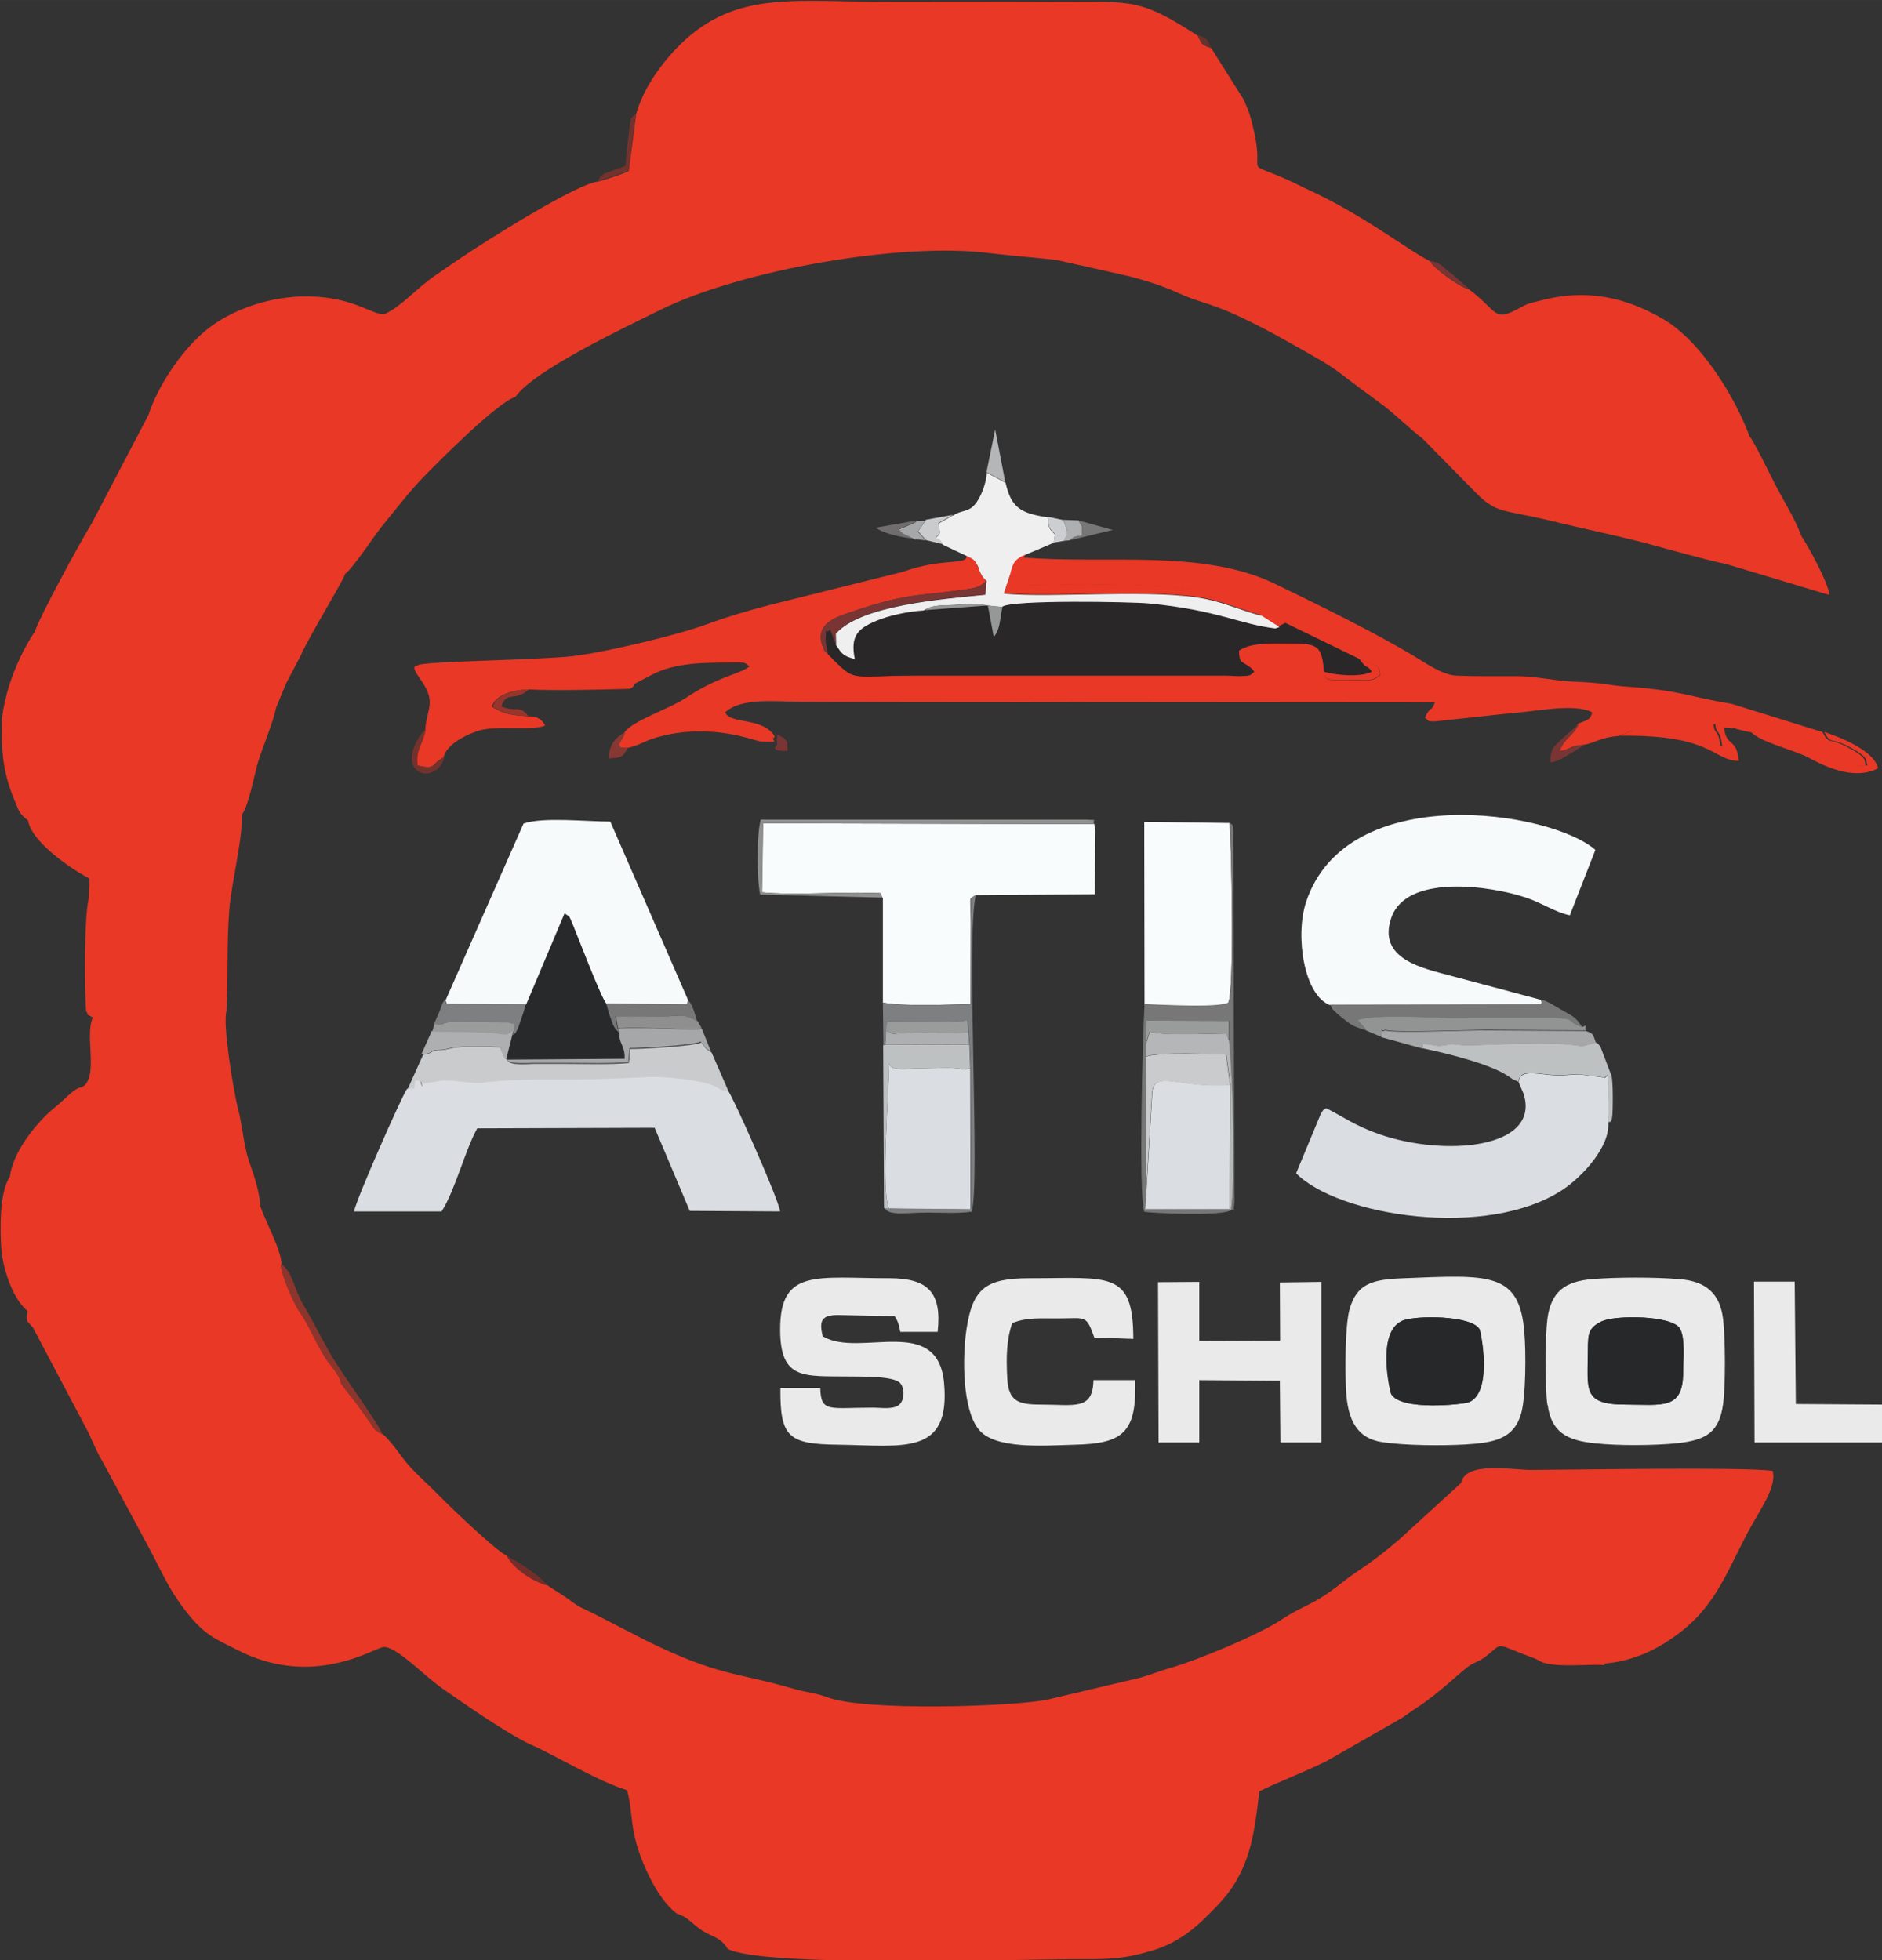<?xml version="1.0" encoding="UTF-8"?> <svg xmlns="http://www.w3.org/2000/svg" xmlns:xlink="http://www.w3.org/1999/xlink" xmlns:xodm="http://www.corel.com/coreldraw/odm/2003" xml:space="preserve" width="82.082mm" height="85.499mm" style="shape-rendering:geometricPrecision; text-rendering:geometricPrecision; image-rendering:optimizeQuality; fill-rule:evenodd; clip-rule:evenodd" viewBox="0 0 6704 6983"><rect x="0" y="0" width="6704" height="6983" fill="#333333" stroke="none"/> <defs> <style type="text/css"> .fil9 {fill:#27282A} .fil7 {fill:#28292B} .fil4 {fill:#2A2729} .fil28 {fill:#69312B} .fil25 {fill:#716D6F} .fil27 {fill:#732E2A} .fil22 {fill:#74322C} .fil11 {fill:#777777} .fil17 {fill:#783534} .fil13 {fill:#7E7F81} .fil26 {fill:#873833} .fil19 {fill:#8B352D} .fil16 {fill:#8F8F90} .fil14 {fill:#929393} .fil21 {fill:#969898} .fil23 {fill:#97352C} .fil20 {fill:#9A9B9B} .fil12 {fill:#A6A7A8} .fil18 {fill:#ADAFB1} .fil15 {fill:#B4B6B7} .fil10 {fill:#BEC1C2} .fil8 {fill:#CACBCD} .fil24 {fill:#CCCED2} .fil3 {fill:#DADDE1} .fil0 {fill:#E93826} .fil5 {fill:#EBEAEA} .fil6 {fill:#EFEFF0} .fil2 {fill:#F6FAFB} .fil1 {fill:#F8FCFD} </style> </defs> <g id="Слой_x0020_1">  <path class="fil0" d="M3598 2047c1,3 3,11 4,13 9,18 6,10 16,23 73,6 172,-2 250,-1 158,2 310,1 458,32 37,8 167,46 168,81l63 40 -15 5 37 -20 265 129c73,27 66,23 73,55 -31,29 -54,19 -107,19 -103,1 -83,-1 -93,-29 -6,-95 -26,-102 -118,-101 -71,0 -141,-5 -185,25 -1,49 13,40 38,59 13,11 7,5 16,17 -16,12 -10,14 -51,15 -14,0 -33,-1 -48,-2l-1105 0c-245,0 -211,28 -314,-76 -12,-12 -9,-3 -18,-24 -29,-70 21,-100 80,-120 216,-75 240,-61 434,-88 26,-4 51,-9 67,-31 -13,-13 -12,-10 -21,-27 -7,-13 -4,-15 -11,-28 -14,-25 -18,-23 -38,-33 2,36 -82,5 -226,57l-474 118c-77,20 -155,43 -225,69 -106,39 -359,99 -473,113 -126,15 -516,18 -555,32 -3,7 -34,-7 7,50 60,84 23,104 18,179 -11,59 -36,70 -29,129 71,16 47,-4 94,-29 10,-47 87,-85 133,-97 61,-16 186,3 229,-16 -12,-25 -33,-34 -63,-33 -59,-5 -77,-5 -127,-34 12,-42 74,-60 129,-62 88,5 261,1 362,-2 19,-8 13,-14 16,-17l61 -32c86,-46 192,-44 288,-45 53,-1 43,1 62,14 -36,29 -110,34 -228,113 -57,38 -185,79 -217,121 -12,31 -9,18 -23,45 16,21 -5,6 31,12 48,-10 60,-25 106,-38 198,-56 352,15 374,15 83,2 24,1 47,-18 -43,-71 -157,-42 -177,-86 58,-54 178,-38 273,-38 109,0 218,1 327,1 214,0 429,1 643,0l1285 1c-11,36 -16,11 -35,55 15,11 6,13 35,13l270 -29c78,-4 226,-38 291,-3 -8,29 -19,27 -51,40 -25,53 -50,48 -70,99 50,-8 36,-20 88,-23 50,-9 61,-27 126,-32l48 -18c158,-13 238,49 316,57 -7,-66 -23,-42 -25,-81 44,-8 51,-9 81,17l46 11c35,-1 166,55 200,70 121,55 67,57 215,50 -7,-19 12,-27 -72,-70 -61,-31 -58,-4 -82,-50l-325 -101c-151,-24 -174,-47 -375,-61 -77,-6 -60,-12 -192,-18 -65,-3 -122,-18 -191,-19 -71,0 -152,1 -222,-2 -50,-3 -109,-45 -152,-71 -137,-82 -340,-182 -493,-256 -259,-126 -610,-69 -896,-94l9 -13c-48,17 -53,33 -63,75z"></path> <path class="fil1" d="M3145 3199l0 373c73,14 231,7 312,5l1 -292c-1,-103 -9,-76 17,-96l425 -3 2 -227 -4 -23 -1180 -3 -4 246c109,11 278,-2 386,2 51,2 30,-4 44,18z"></path> <path class="fil2" d="M4739 3580l758 -1c-16,-2 0,2 -8,-17l-322 -86c-96,-26 -262,-58 -211,-206 53,-156 348,-116 480,-72 57,19 104,52 156,63l91 -233c-156,-139 -887,-253 -1031,187 -39,120 -7,332 86,366z"></path> <path class="fil3" d="M1449 3881c-19,27 -179,389 -188,435l312 0c47,-72 84,-219 127,-296l632 -2 125 296 322 2c-7,-48 -171,-415 -185,-429 -16,-3 -11,0 -28,-8 -2,-1 -5,-3 -7,-4 -2,-1 -4,-3 -6,-4 -52,-29 -201,-39 -241,-37 -79,4 -185,9 -297,9 -91,0 -215,-1 -294,11 -40,6 -105,-10 -149,-7l-56 9c-21,5 -7,2 -13,14 -9,-24 2,-21 -26,-23 -7,51 5,17 -28,33z"></path> <path class="fil4" d="M3570 2162c-9,47 -7,81 -31,107l-21 -112 -229 17c-56,3 -124,18 -169,37 -65,27 -93,53 -76,136 -44,-11 -47,-22 -67,-50l-21 -55c-20,28 -11,-35 -16,34 -1,15 6,38 9,54 103,105 69,77 314,76l1105 0c15,0 34,2 48,2 41,-1 35,-3 51,-15 -9,-12 -3,-7 -16,-17 -25,-20 -38,-11 -38,-59 44,-30 114,-24 185,-25 92,0 112,6 118,101 44,14 137,20 171,0 -22,-30 -15,-3 -44,-45l-265 -129 -37 20c-131,-15 -203,-65 -449,-89 -60,-6 -496,-13 -524,12z"></path> <path class="fil2" d="M1587 3564l5 13 282 2 137 -325c18,13 15,4 28,37 25,61 101,262 121,285l287 3 5 -14 -278 -638c-86,0 -240,-17 -309,7l-278 630z"></path> <path class="fil3" d="M5409 3854l18 42c63,196 -280,227 -516,144 -87,-31 -120,-58 -187,-92 -11,9 -4,-4 -19,20l-88 212c149,152 682,238 952,57 68,-46 166,-151 160,-237 5,-53 -1,-113 -1,-170 -20,17 -3,9 -35,6 -85,-8 -32,-11 -127,-5 -72,4 -151,-31 -156,24z"></path> <path class="fil5" d="M4994 4706c48,-21 250,-20 277,30 4,7 49,226 -39,260 -19,7 -242,32 -276,-30 -3,-6 -54,-219 39,-260zm-199 251c6,99 37,168 130,181 81,12 212,13 297,8 100,-6 170,-20 196,-108 18,-59 18,-223 12,-291 -17,-217 -127,-205 -429,-193 -110,4 -168,17 -194,112 -16,58 -16,221 -12,290z"></path> <path class="fil5" d="M5707 4707c46,-22 251,-22 277,27 19,35 11,111 11,156 -1,134 -73,114 -206,114 -154,0 -133,-54 -133,-191 0,-65 3,-82 50,-106zm-194 298c13,97 68,127 169,137 83,9 208,8 290,0 106,-11 152,-39 166,-140 9,-64 8,-237 0,-302 -11,-92 -61,-136 -158,-143 -89,-7 -218,-7 -307,0 -100,8 -148,46 -161,142 -8,65 -9,242 0,306z"></path> <path class="fil5" d="M2931 4762c-14,-56 -5,-77 54,-77l202 4c10,16 15,27 20,56l133 0c16,-142 -36,-191 -172,-191 -259,0 -389,-36 -389,182 0,182 85,166 245,168 41,1 160,-3 183,24 17,20 15,65 -7,79 -23,15 -62,8 -89,8 -157,0 -187,19 -189,-70l-142 0c-2,176 29,200 206,202 231,3 400,41 377,-219 -22,-248 -300,-90 -430,-166z"></path> <path class="fil5" d="M4044 4948l0 -31 -149 0c-2,109 -67,87 -190,87 -79,0 -113,-13 -117,-94 -4,-74 -3,-137 18,-197 60,-21 93,-15 167,-16 95,0 96,-14 125,68l139 5c0,-245 -86,-216 -370,-216 -155,0 -202,36 -224,180 -16,106 -14,286 42,357 57,74 232,59 345,56 157,-4 214,-36 214,-199z"></path> <polygon class="fil5" points="4272,4917 4559,4919 4561,5139 4707,5139 4707,4567 4559,4569 4560,4776 4272,4777 4272,4567 4125,4568 4127,5139 4272,5139 "></polygon> <path class="fil1" d="M4077 3579c63,2 257,14 298,-5 22,-43 12,-555 5,-642l-304 -4 1 651z"></path> <path class="fil3" d="M3167 4306l290 3 -1 -503 -25 5c-20,-10 -104,-5 -129,-5 -69,0 -130,12 -135,-17 0,95 -30,458 0,517z"></path> <path class="fil6" d="M3395 1836l-53 30c5,31 14,32 -10,51 19,9 15,6 27,24l85 40c19,10 24,8 38,33 7,13 4,15 11,28 9,17 8,14 21,27l-4 50c-159,16 -444,38 -533,139l1 40c20,29 23,39 67,50 -17,-83 12,-109 76,-136 45,-19 114,-34 169,-37 36,-24 74,-16 127,-21 81,-6 88,5 153,8 28,-26 464,-18 524,-12 246,24 318,73 449,89l15 -5 -63 -40c-63,-15 -128,-45 -195,-59 -180,-39 -553,-3 -724,-20l22 -67c10,-42 15,-58 63,-75l92 -39 5 -30c-27,-26 -19,-22 -26,-61 -98,-14 -130,-36 -150,-123l-67 -36c-1,34 -18,78 -34,102 -27,42 -53,28 -86,51z"></path> <path class="fil3" d="M4380 4309l3 -444c-179,13 -267,-54 -278,23l-25 420 301 0z"></path> <polygon class="fil5" points="6250,5139 6704,5139 6704,5004 6397,5002 6393,4566 6248,4566 "></polygon> <path class="fil7" d="M1873 3579c-6,28 -11,39 -20,65 -4,11 -5,18 -11,28 -10,17 -3,5 -15,17l-22 88 420 -3c2,-49 -22,-54 -18,-92 -13,-13 -12,-10 -21,-26 -3,-5 -6,-16 -8,-21 -9,-23 -12,-35 -17,-56 -20,-24 -96,-224 -121,-285 -14,-33 -11,-24 -28,-37l-137 325z"></path> <path class="fil8" d="M1805 3775c-12,-11 -6,-2 -16,-26 -17,-43 6,7 -4,-18 -47,-1 -126,-5 -170,2 -11,2 -17,5 -38,8l-19 1c-31,3 -6,8 -51,16l-56 125c32,-17 21,17 28,-33 28,2 17,-1 26,23 6,-12 -8,-9 13,-14l56 -9c44,-4 109,13 149,7 79,-12 203,-11 294,-11 112,0 219,-5 297,-9 39,-2 189,8 241,37 2,1 4,3 6,4 2,1 4,3 7,4 17,8 12,4 28,8l-61 -140c-29,-19 -20,-15 -37,-36 -28,14 -228,24 -253,23l-5 50c-72,6 -150,3 -223,3 -38,0 -77,0 -115,0 -20,0 -84,7 -95,-12z"></path> <path class="fil9" d="M5707 4707c-48,23 -50,41 -50,106 -1,137 -21,191 133,191 132,0 205,20 206,-114 0,-45 8,-121 -11,-156 -26,-48 -231,-49 -277,-27z"></path> <path class="fil9" d="M4994 4706c-93,41 -42,254 -39,260 34,62 257,37 276,30 88,-34 43,-253 39,-260 -27,-50 -228,-51 -277,-30z"></path> <path class="fil10" d="M5069 3735c77,16 232,53 299,96 25,16 13,11 41,23 5,-55 84,-20 156,-24 95,-6 42,-2 127,5 31,3 14,11 35,-6 0,57 5,117 1,170 9,-7 17,16 17,-79 0,-25 0,-61 -4,-86l-40 -105c-1,-1 -3,-4 -4,-5 -8,-10 -8,-7 -12,-10l-49 13c-119,-23 -391,2 -435,-5 -40,-6 -36,0 -67,3 -27,2 -28,-6 -68,-6l3 16z"></path> <path class="fil11" d="M4739 3580c12,20 -3,6 24,31 9,8 15,13 27,22 30,24 37,25 77,38 -2,-3 -5,-10 -6,-8 -1,2 -4,-6 -6,-8l-12 -13c-1,-2 -4,-4 -6,-6 55,-24 297,-8 397,-7l317 0c66,2 29,15 86,31 -23,-33 -27,-36 -67,-58 -33,-18 -48,-31 -79,-41 8,18 -9,15 8,17l-758 1z"></path> <path class="fil11" d="M4082 3764l0 -47 3 -81 293 1 0 71c12,120 24,492 7,603l-10 -1 -294 1 1 -547zm-5 -186c-6,101 -22,675 -1,739 22,5 284,17 309,-6 16,-9 6,22 12,-26l-4 -1335c-8,-25 3,-2 -13,-20 6,88 17,599 -5,642 -41,19 -235,7 -298,5z"></path> <path class="fil0" d="M5713 5927c98,-8 176,-44 244,-91 149,-102 188,-223 269,-377 39,-74 106,-163 88,-219 -120,-14 -670,-4 -860,-3 -67,0 -234,-32 -249,46l-221 202c-115,98 -143,105 -203,153 -107,85 -131,76 -214,131 -82,55 -302,146 -397,173 -38,11 -67,23 -108,35l-330 78c-116,25 -657,43 -787,-9 -33,-13 -79,-18 -113,-28 -211,-62 -268,-44 -530,-173l-183 -94c-51,-26 -49,-20 -93,-53 -22,-16 -53,-34 -76,-50 -49,-14 -113,-55 -143,-105 -33,-11 -203,-174 -235,-207 -37,-38 -74,-70 -111,-110 -33,-36 -58,-80 -95,-115 -38,-20 -25,-15 -65,-70 -22,-30 -28,-40 -50,-67 -61,-77 -20,-33 -47,-77 -15,-25 -31,-39 -47,-66 -32,-53 -55,-111 -87,-156 -18,-26 -70,-139 -67,-173 -4,-54 -55,-146 -75,-202 -5,-65 -26,-119 -42,-166 -17,-50 -23,-126 -37,-179 -16,-60 -57,-306 -42,-354 6,-121 0,-239 10,-362 8,-97 50,-263 44,-336 25,-30 47,-154 60,-194 19,-59 50,-130 63,-189l35 -85 50 -95c36,-81 154,-270 160,-295 29,-21 107,-141 137,-177 48,-58 90,-114 140,-166 63,-65 268,-270 330,-288 66,-95 387,-246 514,-309 293,-145 861,-242 1168,-204 84,10 165,16 245,25l228 51c69,15 146,39 209,68 92,42 108,26 293,121 35,18 55,29 87,47 218,123 128,71 335,222 55,40 103,90 153,128l185 188c79,82 98,62 278,106 102,25 209,47 312,73 102,27 211,59 311,81l363 109c-4,-43 -73,-169 -100,-210 -23,-62 -60,-120 -93,-183 -19,-37 -74,-151 -92,-173 -50,-137 -173,-339 -307,-417 -132,-77 -273,-111 -442,-65 -27,7 -37,7 -64,22 -102,57 -80,16 -186,-63 -39,-10 -130,-82 -133,-92 -1,-4 -4,-5 -5,-8 -87,-44 -240,-167 -443,-259 -26,-12 -52,-26 -78,-37 -145,-63 -71,-3 -106,-163 -12,-55 -19,-74 -37,-116l-116 -184c-37,-14 -31,-11 -49,-45 -208,-135 -233,-120 -502,-121 -211,-1 -423,0 -634,0 -327,0 -543,-44 -750,199 -44,52 -92,123 -114,202l-26 202c-18,10 -89,33 -110,38 -75,7 -397,210 -487,271 -35,23 -61,42 -92,63 -68,46 -116,107 -179,137 -42,9 -103,-58 -269,-62 -135,-3 -278,45 -371,122 -88,73 -171,200 -203,300l-203 388c-35,56 -192,343 -203,388 -1,1 -4,1 -4,4 0,0 -92,134 -112,302 -2,115 1,186 45,292 17,41 18,48 48,71 12,79 162,178 219,207l-3 72c-16,61 -16,327 -9,401 14,17 -10,5 24,22 -29,61 15,186 -26,238 -25,25 -10,-11 -85,61 -17,16 -20,17 -35,30 -58,50 -139,150 -150,239 -38,54 -35,193 -30,260 4,53 35,171 93,217 -6,43 -2,34 19,59l196 371c23,48 28,66 54,110l171 318c46,88 65,135 120,207 71,93 111,104 185,142 269,140 487,-4 522,-9 43,-6 144,100 206,144 75,53 241,168 319,203 81,35 239,131 344,163 13,51 14,92 22,141 14,89 81,246 156,299 42,13 53,37 91,61 39,24 64,23 89,64 123,66 1000,38 1222,37 130,0 179,2 288,-30 112,-33 177,-101 239,-166 110,-117 126,-239 145,-402 77,-38 159,-68 238,-107l269 -154c17,-11 34,-24 51,-35 82,-53 155,-127 191,-152 16,-11 38,-17 57,-32 68,-53 25,-48 171,5 19,7 23,13 36,17 58,17 161,4 217,8z"></path> <path class="fil8" d="M4082 3764l-1 547 294 -1 5 -1 -301 0 25 -420c11,-77 99,-10 278,-23l-15 -110c-59,2 -239,-9 -286,9z"></path> <path class="fil12" d="M4920 3695l149 41 -3 -16c40,0 41,8 68,6 32,-2 27,-9 67,-3 44,7 315,-18 435,5l49 -13c-11,-32 -10,-33 -36,-42l-350 -2c-75,-1 -332,11 -365,0 -16,11 -11,-20 -14,25z"></path> <path class="fil13" d="M3145 3572l2 149 7 -1 3 -50 5 -32 217 1c12,0 28,2 39,1l30 -6 2 45 4 41 3 85 1 503 -290 -3 -17 -2c13,30 79,17 152,17 52,0 107,4 158,-3 32,-92 -21,-977 15,-1128 -26,20 -18,-6 -17,96l-1 292c-81,2 -238,9 -312,-5z"></path> <path class="fil14" d="M4866 3671l54 23c3,-45 -2,-15 14,-25 33,11 290,0 365,0l350 2c-7,-16 11,-22 -13,-12 -57,-17 -19,-29 -86,-31l-317 0c-100,0 -342,-17 -397,7 2,2 5,4 6,6l12 13c2,2 5,9 6,8 1,-2 4,5 6,8z"></path> <path class="fil10" d="M3150 4304l17 2c-30,-58 0,-422 0,-517 5,29 66,17 135,17 25,0 108,-5 129,5l25 -5 -3 -85 -300 1 -7 1 3 582z"></path> <path class="fil0" d="M4495 2194c0,-35 -131,-74 -168,-81 -148,-31 -301,-30 -458,-32 -78,-1 -177,7 -250,1 -11,-13 -7,-5 -16,-23 -1,-2 -3,-10 -4,-13l-22 67c171,17 544,-18 724,20 67,14 132,44 195,59z"></path> <path class="fil15" d="M4082 3717l0 47c47,-18 227,-7 286,-9l15 110 -3 444 -5 1 10 1c17,-111 6,-483 -7,-603l-10 -26c-40,0 -238,9 -272,-7l-13 42z"></path> <path class="fil12" d="M2207 3680c-4,38 20,43 18,92l-420 3c10,18 75,12 95,12 38,0 77,0 115,0 73,0 151,3 223,-3l5 -50c25,1 225,-9 253,-23 17,21 9,18 37,36l-33 -82c-22,8 -225,-8 -299,0l6 16z"></path> <path class="fil16" d="M3145 3199c-14,-23 6,-16 -44,-18 -108,-4 -277,9 -386,-2l4 -246 1180 3c-16,-17 25,-13 -30,-16l-1159 0c-15,50 -14,218 -2,267l437 11z"></path> <path class="fil13" d="M1547 3649c41,5 16,-6 59,-8l204 1c39,15 16,-9 21,29l-5 17c13,-12 6,1 15,-17 6,-10 7,-17 11,-28 9,-26 14,-37 20,-65l-282 -2 -5 -13c-9,11 -5,3 -12,20 -2,4 -5,15 -8,22 -7,17 -11,24 -19,43z"></path> <path class="fil17" d="M2950 2330c-3,-15 -10,-39 -9,-54 5,-69 -5,-6 16,-34l21 55 -1 -40c89,-101 373,-124 533,-139l4 -50c-16,22 -41,27 -67,31 -194,28 -219,13 -434,88 -60,21 -109,50 -80,120 9,21 6,12 18,24z"></path> <path class="fil18" d="M1505 3757c46,-7 20,-13 51,-16l19 -1c22,-3 27,-6 38,-8 45,-6 123,-3 170,-2 11,25 -13,-25 4,18 10,25 5,16 16,26l22 -88 5 -17c-42,16 -1,18 -59,12 -26,-3 -54,-4 -81,-5 -39,-2 -110,-1 -152,-3l-36 81z"></path> <path class="fil19" d="M1363 5111c-16,-43 -141,-208 -192,-298 -31,-55 -58,-110 -86,-156 -40,-67 -42,-128 -85,-155 -3,34 48,147 67,173 32,45 54,103 87,156 16,27 32,41 47,66 27,44 -14,0 47,77 22,27 28,37 50,67 40,54 27,50 65,70z"></path> <path class="fil11" d="M2160 3576c6,22 8,33 17,56 2,6 6,17 8,21 9,16 8,14 21,26l-6 -16 -8 -42c52,-1 106,-1 158,0 89,1 64,-14 133,17 -6,-20 -6,-23 -13,-42 -1,-3 -5,-11 -6,-14 -8,-15 -5,-9 -13,-18l-5 14 -287 -3z"></path> <path class="fil20" d="M4082 3717l13 -42c34,17 232,7 272,7l10 26 0 -71 -293 -1 -3 81z"></path> <path class="fil0" d="M5770 2621c334,-4 329,88 424,90 -9,-87 -43,-45 -53,-119l50 3c-30,-26 -37,-25 -81,-17 2,39 17,15 25,81 -79,-9 -159,-71 -316,-57l-48 18z"></path> <path class="fil0" d="M6498 2607c24,46 21,19 82,50 83,43 64,51 72,70 -148,7 -94,5 -215,-50 -34,-16 -165,-72 -200,-70 31,37 156,65 207,93 73,40 169,78 246,37 -13,-60 -126,-108 -191,-129z"></path> <path class="fil16" d="M2201 3664c74,-8 277,9 299,0l-15 -26c-69,-31 -45,-16 -133,-17 -52,0 -106,-1 -158,0l8 42z"></path> <path class="fil18" d="M3153 3721l300 -1 -4 -41c-52,1 -105,0 -157,0 -29,0 -58,0 -86,2 -35,3 -19,6 -49,-10l-3 50z"></path> <path class="fil20" d="M3157 3671c30,16 14,13 49,10 29,-2 58,-2 86,-2 52,0 105,1 157,0l-2 -45 -30 6c-11,1 -27,-1 -39,-1l-217 -1 -5 32z"></path> <path class="fil20" d="M1547 3649l-7 26c41,2 112,1 152,3 26,1 55,2 81,5 57,6 17,4 59,-12 -5,-38 18,-14 -21,-29l-204 -1c-43,2 -18,13 -59,8z"></path> <polygon class="fil15" points="3514,1682 3581,1718 3545,1530 "></polygon> <path class="fil21" d="M3290 2174l229 -17 21 112c23,-26 21,-61 31,-107 -65,-4 -72,-15 -153,-8 -53,4 -91,-3 -127,21z"></path> <path class="fil8" d="M3297 1854l-26 39 27 31 61 15c-12,-18 -8,-15 -27,-24 25,-19 15,-20 10,-51l53 -30 -98 18z"></path> <path class="fil0" d="M4716 2393c11,28 -9,30 93,29 53,-1 76,10 107,-19 -7,-32 0,-28 -73,-55 29,42 23,15 44,45 -35,20 -127,14 -171,0z"></path> <path class="fil22" d="M2129 645c21,-6 92,-29 110,-38l26 -202c-24,23 -16,5 -28,94 -4,31 -7,61 -9,92l-76 28c-34,25 -2,-2 -22,26z"></path> <path class="fil22" d="M1582 2698c-48,25 -24,45 -94,29 -7,-59 18,-71 29,-129l-13 12c-108,148 49,193 79,89z"></path> <path class="fil17" d="M5644 2653c-52,3 -38,15 -88,23 20,-51 45,-47 70,-99l-65 58c-27,27 -39,32 -38,81 30,-3 46,-18 86,-40l35 -23z"></path> <path class="fil23" d="M1882 2551c-32,-41 -41,-12 -96,-34 17,-57 51,-16 98,-61 -55,2 -117,20 -129,62 50,29 67,29 127,34z"></path> <path class="fil24" d="M3753 1933l37 -6c17,-39 11,-4 12,-35l-14 -39 -56 -12c8,40 -1,35 26,61l-5 30z"></path> <path class="fil25" d="M3262 1921c-37,-23 -38,-12 -58,-37l33 -14c2,-1 5,-1 8,-3 19,-8 15,-8 23,-13l-149 26c35,24 97,35 143,40z"></path> <path class="fil18" d="M3790 1927l20 -2c24,-17 12,-11 45,-17 -3,-47 4,-20 -13,-54l-54 -2 14 39c-1,31 5,-4 -12,35z"></path> <path class="fil11" d="M3810 1925l154 -37 -123 -34c18,33 11,6 13,54 -34,6 -21,0 -45,17z"></path> <path class="fil12" d="M3262 1921l35 4 -27 -31 26 -39 -29 1c-7,5 -4,5 -23,13 -2,1 -5,2 -8,3l-33 14c20,25 21,14 58,37z"></path> <path class="fil26" d="M2236 2665c-37,-6 -15,9 -31,-12 14,-27 11,-14 23,-45 -41,22 -57,47 -60,94 45,-3 49,-3 68,-37z"></path> <path class="fil27" d="M1947 5648c-19,-35 -130,-101 -143,-105 30,51 94,91 143,105z"></path> <path class="fil17" d="M5232 1028l-61 -53c-34,-23 -32,-37 -77,-46 2,3 4,3 5,8 3,10 94,82 133,92z"></path> <path class="fil17" d="M2806 2675c-4,-43 5,-23 -16,-48 -15,1 -25,-37 -22,27 0,1 -32,24 38,21z"></path> <path class="fil28" d="M4314 169c-15,-33 -15,-32 -49,-45 18,34 12,31 49,45z"></path> </g> </svg> 